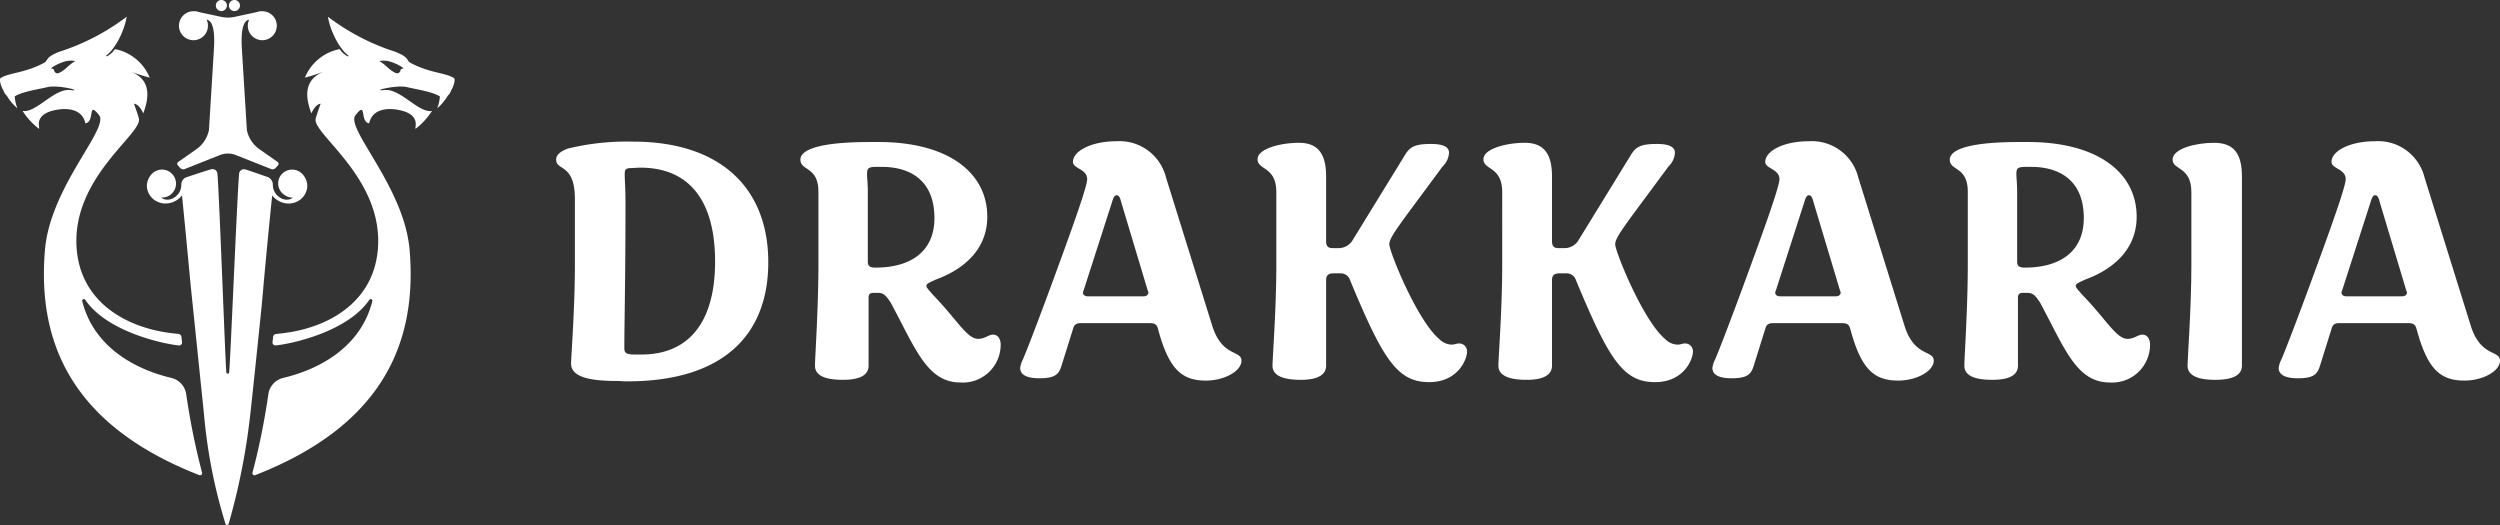 <svg xmlns="http://www.w3.org/2000/svg" width="352.345" height="73.999"><rect width="100%" height="100%" fill="#333333" stroke="none"/><g data-name="Group 324"><g fill="#fff" data-name="Group 97"><path d="M39.486 47.2Z" data-name="Path 95"/><path d="M40.18 46.356Z" data-name="Path 96"/><path d="M40.246 46.314Z" data-name="Path 97"/><path d="M54.688 8.603a6.713 6.713 0 0 1 2.13.957c.189.167-.317.026-.362.331a.55.55 0 0 1-.346.425c-.075.027-.276.076-.854-.313a6.36 6.36 0 0 1-.79-.654 7.936 7.936 0 0 0-1-.751 3.79 3.79 0 0 1 1.219.006M38.41 48.234a.406.406 0 0 0 .443.449c2.264-.219 10.153-1.937 13.2-6.431a.237.237 0 0 1 .424.192c-1.878 7.449-9.122 10.007-12.544 10.811a2.764 2.764 0 0 0-2.1 2.231 100.2 100.2 0 0 1-2.247 11.129.293.293 0 0 0 .387.35c18.473-7.212 22.813-19.218 21.756-31.742-.75-8.9-9.09-17.121-7.634-18.981 1.685-2.153.534.9 1.931 1.145.422-1.966 2.454-2.3 4.457-1.828 3.164.74 1.7 2.887 2.159 2.536a9.844 9.844 0 0 0 2.244-2.464c-1.868.365-4.438-3.181-6.691-2.941-2.142.228 1.668-.8 3.222-.4 1.014.258 3.494.61 4.579 1.3a5.7 5.7 0 0 1-.382 1.677 7 7 0 0 0 1.471-1.739c.147-.189.083-.066.232-.259a1.942 1.942 0 0 0 .288-.584c.23-.261.66-1.511.363-1.69-1.315-.791-3.3-.662-6.058-2.107-.729-.382-.081-.741-2.165-1.58a31.661 31.661 0 0 1-9.531-4.952c.38 2.233 1.744 4.656 2.856 5.44a.083.083 0 0 1-.077.145 3.075 3.075 0 0 1-1.118-1.018 6.658 6.658 0 0 0-4.9 4.021 25.489 25.489 0 0 0 2.667-.863c-2.449 1-2.863 2.992-1.758 5.9.628-1.407 1.31-1.36 1.31-1.36s-.571 1.53-.705 2.11c-.487 2.11 9.262 8.17 8.8 17.9-.372 7.8-6.834 11.55-13.455 12.336-.418.05-.716.082-.92.1a.474.474 0 0 0-.424.421l-.082.75" data-name="Path 98"/><path d="M9.381 8.603a3.77 3.77 0 0 1 1.219-.006 7.881 7.881 0 0 0-1 .751 6.444 6.444 0 0 1-.789.654c-.578.389-.78.34-.855.313a.552.552 0 0 1-.346-.425c-.044-.306-.55-.165-.361-.331a6.709 6.709 0 0 1 2.129-.957m16.2 38.882a.474.474 0 0 0-.423-.421c-.205-.021-.5-.053-.921-.1-6.621-.786-13.083-4.537-13.455-12.336-.463-9.727 9.286-15.786 8.8-17.9-.134-.58-.7-2.11-.7-2.11s.682-.046 1.31 1.361c1.1-2.905.69-4.9-1.758-5.9a25.31 25.31 0 0 0 2.667.863 6.656 6.656 0 0 0-4.9-4.021 3.068 3.068 0 0 1-1.117 1.018.083.083 0 0 1-.077-.145c1.112-.785 2.476-3.207 2.856-5.44a31.642 31.642 0 0 1-9.538 4.954c-2.083.84-1.435 1.2-2.164 1.58C3.401 10.333 1.414 10.203.1 10.994c-.3.179.132 1.429.362 1.69a1.941 1.941 0 0 0 .288.583c.15.193.086.069.232.259a7.026 7.026 0 0 0 1.471 1.739 5.663 5.663 0 0 1-.382-1.677c1.085-.694 3.565-1.046 4.579-1.3 1.554-.4 5.364.632 3.222.4-2.253-.24-4.823 3.3-6.691 2.94a9.826 9.826 0 0 0 2.241 2.466c.461.352-1-1.8 2.159-2.536 2-.468 4.035-.138 4.457 1.828 1.4-.246.246-3.3 1.932-1.145 1.456 1.86-6.883 10.078-7.634 18.981-1.053 12.525 3.286 24.531 21.756 31.745a.293.293 0 0 0 .387-.35 100.172 100.172 0 0 1-2.246-11.129 2.764 2.764 0 0 0-2.1-2.231c-3.422-.8-10.666-3.362-12.544-10.812a.236.236 0 0 1 .423-.192c3.051 4.495 10.94 6.213 13.2 6.431a.406.406 0 0 0 .443-.449l-.082-.75" data-name="Path 99"/><path d="M30.632 24.457a.686.686 0 0 0-.867-.6c-.826.229-3.224 1.041-3.413 1.094a1.1 1.1 0 0 0-.8 1.08 2.057 2.057 0 0 1-.083.618 2.126 2.126 0 0 1-.9 1.186 1.735 1.735 0 0 1-1.3.278 1.467 1.467 0 0 1-.553-.267h.113a1.971 1.971 0 0 0 .293-3.921l-.041-.005-.064-.006a1.956 1.956 0 0 0-.188-.01 1.965 1.965 0 0 0-.8.168l-.019.008-.066.031-.017.009-.028.015-.021.011c-.053.029-.1.06-.15.091l-.017.011-.047.033-.032.023c-.028.021-.053.043-.078.064a1.99 1.99 0 0 0-.3.313 2.458 2.458 0 0 0-.554 1.618 2.541 2.541 0 0 0 1.016 1.852 2.736 2.736 0 0 0 1.971.508 2.985 2.985 0 0 0 1.961-1.125c.529 5.232.928 9.514 1.2 12.457 0 0 1.815 17.466 1.968 19.095a74.035 74.035 0 0 0 2.964 14.746.234.234 0 0 0 .444 0 92.982 92.982 0 0 0 2.971-14.742c.209-1.623 1.664-15.762 1.664-15.762.157-1.7.263-2.88.3-3.332.267-2.944.667-7.226 1.2-12.458a2.982 2.982 0 0 0 1.961 1.125 2.733 2.733 0 0 0 1.972-.508 2.536 2.536 0 0 0 1.016-1.852 2.445 2.445 0 0 0-.554-1.618 1.966 1.966 0 0 0-.3-.313l-.079-.065-.033-.024-.046-.033-.017-.012a1.671 1.671 0 0 0-.15-.09l-.022-.012-.028-.015-.017-.008-.065-.031-.019-.008a1.966 1.966 0 0 0-.8-.168 1.859 1.859 0 0 0-.189.011l-.063.006-.041.006a1.94 1.94 0 0 0-.625 3.647 1.751 1.751 0 0 0 1.032.27 1.466 1.466 0 0 1-.553.267 1.734 1.734 0 0 1-1.3-.278 2.122 2.122 0 0 1-.9-1.185 2.075 2.075 0 0 1-.083-.6 1.168 1.168 0 0 0-.823-1.134c-.2-.061-2.344-.825-3.05-1.037a.687.687 0 0 0-.882.595c-.286 3.16-1.234 26.614-1.408 28.036a.2.2 0 0 1-.391 0c-.152-1.454-.987-24.929-1.26-28.048" data-name="Path 100"/><path d="M39.011 3.625a2.042 2.042 0 1 1-2.042-2.042 2.042 2.042 0 0 1 2.042 2.042" data-name="Path 101"/><path d="M31.982.781a.781.781 0 1 1-.78-.781.781.781 0 0 1 .781.781" data-name="Path 102"/><path d="M33.82.781A.781.781 0 1 1 33.039 0a.781.781 0 0 1 .781.781" data-name="Path 103"/><path d="M36.594 1.619c.336-.108-.261.308-.134.638l.41 1.06a.666.666 0 0 1-.291.819l-1.466-1.365c-1.277.2-1.068 3.3-1.019 4.191l.7 11.367a4.347 4.347 0 0 0 1.829 2.741l2.5 1.751a.323.323 0 0 1 .056.479l-.33.372a.571.571 0 0 1-.633.153l-4.977-1.971a3.048 3.048 0 0 0-2.245 0l-4.966 1.971a.571.571 0 0 1-.633-.153l-.33-.372a.323.323 0 0 1 .056-.479l2.5-1.751a4.346 4.346 0 0 0 1.828-2.741l.7-11.367c.048-.895.259-3.987-1.018-4.191l-1.466 1.365a.667.667 0 0 1-.291-.819l.41-1.06c.128-.33-.47-.746-.133-.638l3.54.76a4.449 4.449 0 0 0 1.867 0Z" data-name="Path 104"/><path d="M25.224 3.625a2.042 2.042 0 1 0 2.042-2.042 2.042 2.042 0 0 0-2.042 2.042" data-name="Path 105"/><path d="M24.709 55.122a.5.5 0 1 1-.5-.5.5.5 0 0 1 .5.5" data-name="Path 106"/><path d="M27.447 26.282a.5.5 0 1 1-.5-.5.5.5 0 0 1 .5.5" data-name="Path 107"/></g><g data-name="Group 100"><g fill="#fff" data-name="Group 98"><path d="M80.486 51.265c0-.863.539-7.825.539-13.924v-9.283c0-5.073-2.644-3.94-2.644-5.56 0-.7.648-1.187 1.672-1.564a35.176 35.176 0 0 1 9.176-.972c12.359 0 19.051 6.584 19.051 17 0 10.2-6.314 16.784-19.86 16.784-.648 0-1.079-.053-1.4-.053-3.347 0-6.53-.378-6.53-2.429m9.93-1.3c6.423 0 10.363-4.264 10.363-13.113 0-8.8-3.832-13.223-10.524-13.223-.378 0-1.026.054-1.079.054-1.026 0-1.133.161-1.133.917 0 .864.108 1.673.108 4.21 0 10.524-.163 16.892-.163 20.239 0 .7.27.917 1.457.917Z" data-name="Path 108"/><path d="M125.491 42.576c-.648-.917-.918-1.3-1.781-1.3h-.594c-.432 0-.7.161-.7.648v9.607c0 1.133-.863 2-3.616 2-3.022 0-3.939-.863-3.939-2 0-1.081.485-8.1.485-14.194V27.033c0-3.616-2.537-2.914-2.537-4.534 0-1.078 1.619-2.482 9.822-2.482h1.242c9.606 0 15.272 4.21 15.272 10.524 0 4.858-3.67 7.556-7.231 8.851-1.188.539-1.35.648-1.35.918 0 .215.27.486.972 1.295 3.346 3.453 4.749 6.153 6.314 6.153.972 0 1.457-.594 2.105-.594.809 0 1.079.81 1.079 1.4a5.331 5.331 0 0 1-5.667 5.342c-4.749 0-6.369-4.857-9.876-11.333m6.206-11.82c0-6.1-4.425-7.231-7.34-7.231h-.918c-1.026 0-1.241.215-1.241.971 0 .648.108 1.35.108 2.484v9.876c0 .539.163.863 1.079.863 4.966 0 8.311-2.268 8.311-6.963" data-name="Path 109"/><path d="M163.211 46.353c-.163-.593-.433-.81-1.134-.81h-9.714c-.7 0-.972.217-1.133.81l-1.619 5.178c-.378 1.241-.917 1.782-3.13 1.782-1.3 0-2.7-.271-2.7-1.458a3.637 3.637 0 0 1 .378-1.187c.485-1.079 2.375-5.991 4.7-12.36 2.533-6.905 4.364-12.085 4.364-13.057 0-1.457-2-1.457-2-2.429 0-1.565 2.644-2.913 6.1-2.913a6.746 6.746 0 0 1 7.017 5.127l6.53 20.939c1.4 4.371 4.1 3.346 4.1 4.858 0 1.456-2.375 2.806-5.019 2.806-3.453 0-5.235-1.673-6.746-7.286m-2.051-4.588c.432 0 .7-.215.7-.539 0-.108-.054-.163-.108-.324l-3.725-12.413c-.161-.648-.324-.972-.647-.972s-.486.432-.648.972l-3.994 12.413c-.054.161-.108.216-.108.324 0 .324.269.539.7.539Z" data-name="Path 110"/><path d="M190.299 39.551a1.4 1.4 0 0 0-1.457-1.026h-.863c-.7 0-1.079.216-1.079.972v12.035c0 1.133-.918 2-3.562 2-3.022 0-3.994-.863-3.994-2 0-1.079.539-7.88.539-14.194V27.087c0-3.669-2.644-3.076-2.644-4.64 0-1.511 3.292-2.32 5.829-2.32 2.7 0 3.832 1.564 3.832 4.749v9.121c0 .7.269.971.917.971h.918a2.287 2.287 0 0 0 1.942-1.187l7.232-11.766c.755-1.295 1.4-1.726 3.777-1.726 1.944 0 2.537.539 2.537 1.241a2.907 2.907 0 0 1-.917 1.944c-6.045 8.2-7.5 9.93-7.5 10.956s3.94 10.793 7.071 13.384a2.506 2.506 0 0 0 1.726.755c.433 0 .648-.161 1.026-.161a1.1 1.1 0 0 1 1.133 1.133c0 1.133-1.295 4.317-5.342 4.317-4.534 0-6.53-3.292-11.118-14.3" data-name="Path 111"/><path d="M222.135 39.551a1.4 1.4 0 0 0-1.457-1.026h-.863c-.7 0-1.079.216-1.079.972v12.035c0 1.133-.918 2-3.562 2-3.022 0-3.994-.863-3.994-2 0-1.079.539-7.88.539-14.194V27.087c0-3.669-2.644-3.076-2.644-4.64 0-1.511 3.292-2.32 5.829-2.32 2.7 0 3.832 1.564 3.832 4.749v9.121c0 .7.269.971.917.971h.918a2.287 2.287 0 0 0 1.943-1.187l7.232-11.766c.755-1.295 1.4-1.726 3.777-1.726 1.944 0 2.537.539 2.537 1.241a2.907 2.907 0 0 1-.917 1.944c-6.045 8.2-7.5 9.93-7.5 10.956s3.94 10.793 7.071 13.384a2.506 2.506 0 0 0 1.726.755c.433 0 .648-.161 1.026-.161a1.1 1.1 0 0 1 1.133 1.133c0 1.133-1.295 4.317-5.342 4.317-4.534 0-6.53-3.292-11.118-14.3" data-name="Path 112"/><path d="M260.772 46.353c-.163-.593-.433-.81-1.134-.81h-9.714c-.7 0-.972.217-1.133.81l-1.619 5.178c-.378 1.241-.917 1.782-3.13 1.782-1.3 0-2.7-.271-2.7-1.458a3.637 3.637 0 0 1 .378-1.187c.485-1.079 2.375-5.991 4.7-12.36 2.537-6.908 4.371-12.088 4.371-13.059 0-1.457-2-1.457-2-2.429 0-1.565 2.644-2.913 6.1-2.913a6.746 6.746 0 0 1 7.017 5.127l6.53 20.939c1.4 4.371 4.1 3.346 4.1 4.858 0 1.456-2.375 2.806-5.019 2.806-3.453 0-5.235-1.673-6.745-7.286m-2.051-4.588c.432 0 .7-.215.7-.539 0-.108-.054-.163-.108-.324l-3.725-12.413c-.161-.648-.324-.972-.647-.972s-.486.432-.648.972L250.301 40.9c-.054.161-.108.216-.108.324 0 .324.269.539.7.539Z" data-name="Path 113"/><path d="M287.481 42.576c-.648-.917-.918-1.3-1.781-1.3h-.594c-.432 0-.7.161-.7.648v9.607c0 1.133-.863 2-3.616 2-3.022 0-3.939-.863-3.939-2 0-1.081.485-8.1.485-14.194V27.033c0-3.616-2.537-2.914-2.537-4.534 0-1.078 1.619-2.482 9.822-2.482h1.242c9.606 0 15.272 4.21 15.272 10.524 0 4.858-3.67 7.556-7.231 8.851-1.188.539-1.35.648-1.35.918 0 .215.27.486.972 1.295 3.346 3.453 4.749 6.153 6.314 6.153.972 0 1.457-.594 2.105-.594.809 0 1.079.81 1.079 1.4a5.331 5.331 0 0 1-5.667 5.342c-4.749 0-6.368-4.857-9.876-11.333m6.206-11.82c0-6.1-4.425-7.231-7.34-7.231h-.922c-1.026 0-1.241.215-1.241.971 0 .648.108 1.35.108 2.484v9.876c0 .539.163.863 1.079.863 4.966 0 8.311-2.268 8.311-6.963" data-name="Path 114"/><path d="M308.309 51.535c0-1.079.539-8.1.539-14.194V27.087c0-3.669-2.644-3.076-2.644-4.587 0-1.565 3.292-2.374 5.829-2.374 2.753 0 3.94 1.457 3.94 4.749v26.66c0 1.133-.917 2-3.777 2-2.914 0-3.886-.863-3.886-2" data-name="Path 115"/><path d="M340.58 46.353c-.163-.593-.433-.81-1.134-.81h-9.714c-.7 0-.972.217-1.133.81l-1.619 5.178c-.378 1.241-.917 1.782-3.13 1.782-1.3 0-2.7-.271-2.7-1.458a3.637 3.637 0 0 1 .378-1.187c.485-1.079 2.375-5.991 4.7-12.36 2.537-6.908 4.371-12.088 4.371-13.059 0-1.457-2-1.457-2-2.429 0-1.565 2.644-2.913 6.1-2.913a6.745 6.745 0 0 1 7.017 5.127l6.53 20.939c1.4 4.371 4.1 3.346 4.1 4.858 0 1.456-2.375 2.806-5.019 2.806-3.453 0-5.235-1.673-6.745-7.286m-2.051-4.588c.432 0 .7-.215.7-.539 0-.108-.054-.163-.108-.324l-3.725-12.413c-.161-.648-.324-.972-.647-.972s-.486.432-.648.972L330.109 40.9c-.054.161-.108.216-.108.324 0 .324.269.539.7.539Z" data-name="Path 116"/></g></g></g></svg>